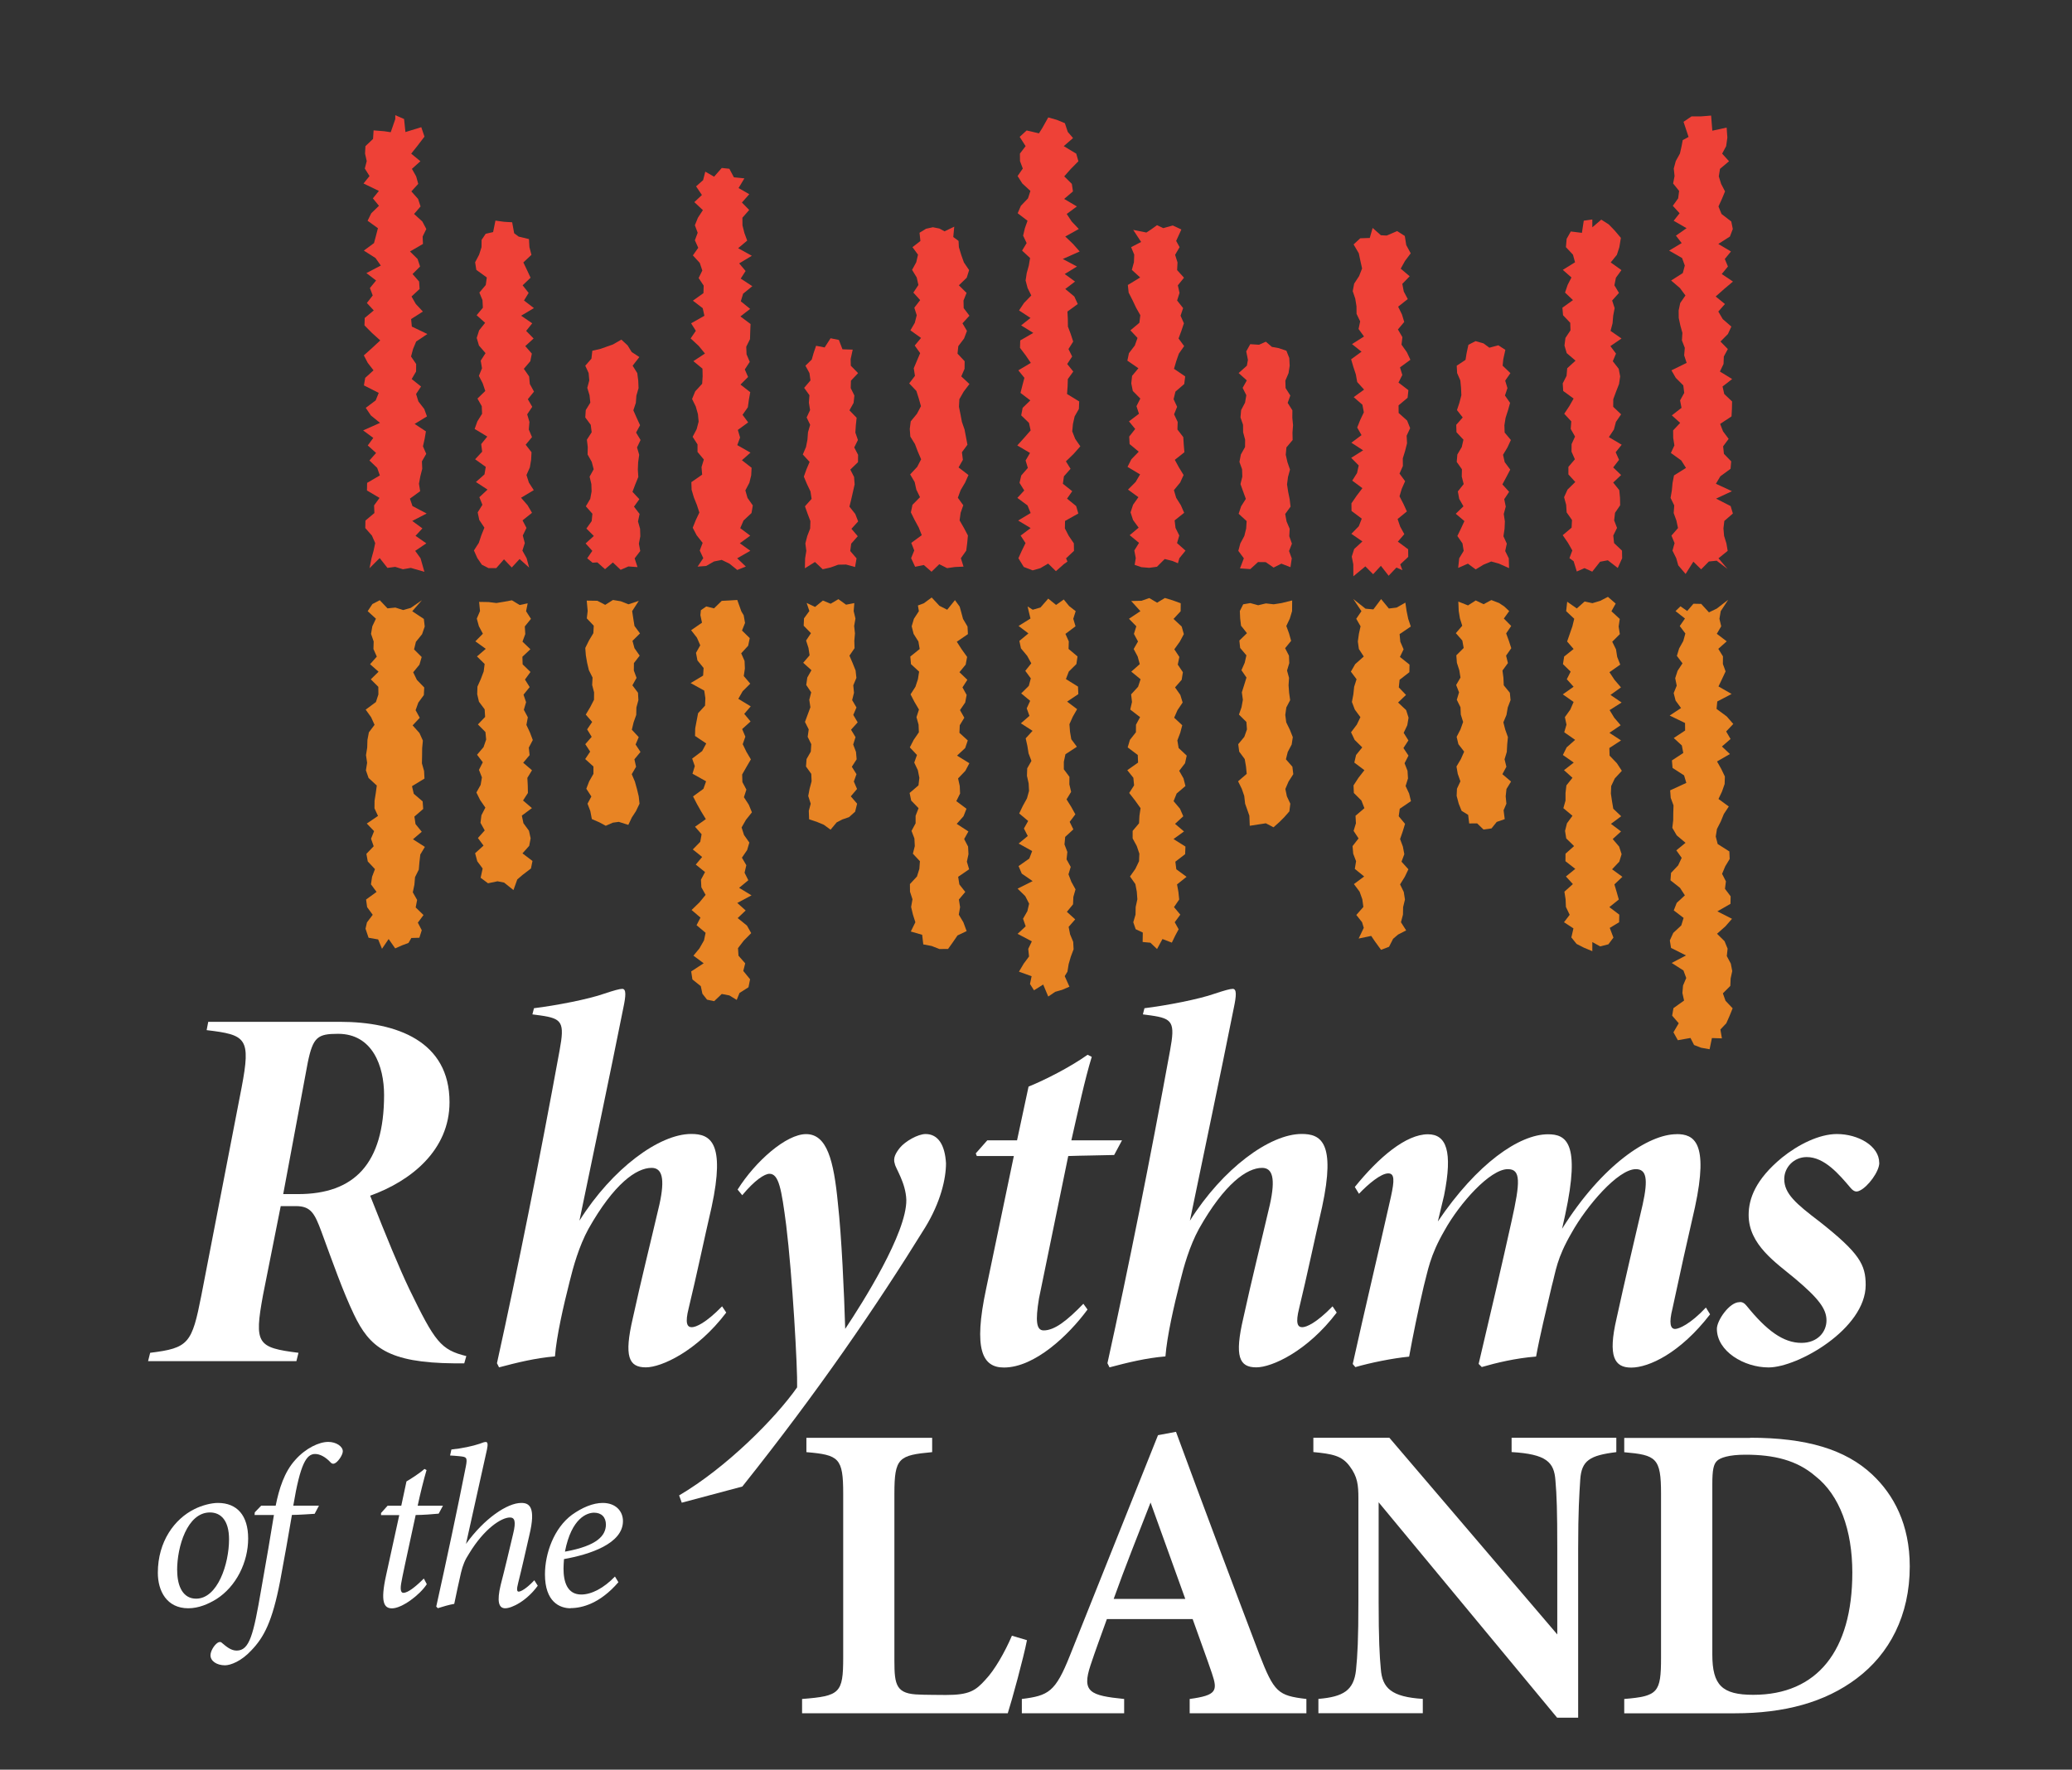 <?xml version="1.0" encoding="UTF-8"?><svg id="Layer_1" xmlns="http://www.w3.org/2000/svg" viewBox="0 0 259 221.25"><rect x="0" y="0" width="259" height="221.25" fill="#333333" stroke="none"/><path d="M58,170.45h-1.17c-8.36-.07-10.64-2.02-12.6-6.14-1.37-2.87-2.61-6.4-4.05-10.32-.85-2.28-1.31-3.2-3.2-3.2h-1.89l-2.22,11.16c-1.11,6.07-.72,6.53,4.44,7.18l-.26,1.04h-18.54l.26-1.04c4.83-.59,5.22-1.18,6.4-7.18l5.03-25.98c1.18-6.2.59-6.59-4.37-7.18l.2-1.04h16.45c7.12,0,13.71,2.42,13.71,10.05,0,6.01-4.83,9.86-9.92,11.69,2.09,5.29,3.59,8.94,4.9,11.69,3.2,6.59,3.92,7.57,7.12,8.36l-.26.91ZM37.24,149.29c7.05,0,10.77-3.79,10.77-12.4,0-3.59-1.44-7.64-5.75-7.64-2.55,0-3.13.39-3.79,3.59l-3.07,16.45h1.83Z" fill="#fff"/><path d="M66.75,126.05c2.68-.33,6.79-1.11,8.81-1.83,1.17-.39,1.89-.59,2.22-.59.52,0,.46.85.13,2.41-1.76,8.81-3.66,17.76-5.48,26.57,4.11-6.53,9.99-10.84,13.97-10.84,2.35,0,4.31.98,2.55,9.14-.98,4.24-1.83,8.36-2.87,12.67-.46,1.83-.2,2.35.39,2.35.52,0,1.76-.52,3.79-2.61l.52.78c-3.66,4.83-8.1,6.85-10.05,6.85-2.15,0-2.74-1.37-1.63-6.14,1.04-4.77,2.22-9.47,3.33-14.23.72-3.26.33-4.57-.98-4.57-1.89,0-4.7,1.96-7.9,7.64-1.17,2.15-1.89,4.7-2.35,6.59-.78,3.07-1.63,6.79-1.83,9.34-2.42.2-4.77.78-6.99,1.37l-.26-.52c2.61-11.82,5.35-25.53,7.83-39.11.65-3.52.33-3.98-2.42-4.37q-.46-.07-.98-.13l.2-.78Z" fill="#fff"/><path d="M92.21,148.71c2.22-3.53,6.07-6.92,8.55-6.92,2.61,0,3.46,3.26,3.98,8.68.46,4.11.78,11.23.91,15.67,2.22-3.33,7.7-12.01,7.64-16.13-.07-2.15-1.37-3.98-1.44-4.51-.26-.72.13-1.37.65-2.02.65-.78,2.22-1.7,3.2-1.7,1.57,0,2.42,1.37,2.55,3.66,0,1.89-.65,4.83-2.61,8.03-6.14,9.92-13.38,20.5-22.85,32.38l-7.57,2.02-.33-.91c5.88-3.46,12.01-9.6,14.75-13.51.07-2.28-.59-13.97-1.37-20.3-.59-4.5-.91-6.4-2.09-6.4-.59,0-1.83.78-3.4,2.68l-.59-.72Z" fill="#fff"/><path d="M139.27,144.4c-2.02.06-3.72.06-5.74.13-1.37,6.72-3.53,17.17-3.66,17.82-.46,2.81-.33,3.98.59,3.98,1.37,0,2.94-1.24,4.96-3.33l.52.72c-2.35,3.2-6.59,7.25-10.45,7.25-2.68,0-3.85-2.22-2.22-9.86l3.46-16.58h-4.63l-.13-.33,1.44-1.63h3.72l1.44-6.72c2.09-.85,5.16-2.41,7.38-3.98l.52.26c-.85,2.74-1.76,6.98-2.55,10.44h6.33l-.98,1.83Z" fill="#fff"/><path d="M143.06,126.05c2.68-.33,6.79-1.11,8.81-1.83,1.17-.39,1.89-.59,2.22-.59.52,0,.46.85.13,2.41-1.76,8.81-3.66,17.76-5.48,26.57,4.11-6.53,9.99-10.84,13.97-10.84,2.35,0,4.31.98,2.55,9.14-.98,4.24-1.83,8.36-2.87,12.67-.46,1.83-.2,2.35.39,2.35.52,0,1.76-.52,3.79-2.61l.52.78c-3.66,4.83-8.1,6.85-10.05,6.85-2.15,0-2.74-1.37-1.63-6.14,1.04-4.77,2.22-9.47,3.33-14.23.72-3.26.33-4.57-.98-4.57-1.89,0-4.7,1.96-7.9,7.64-1.17,2.15-1.89,4.7-2.35,6.59-.78,3.07-1.63,6.79-1.83,9.34-2.42.2-4.77.78-6.99,1.37l-.26-.52c2.61-11.82,5.35-25.53,7.83-39.11.65-3.52.33-3.98-2.42-4.37q-.46-.07-.98-.13l.2-.78Z" fill="#fff"/><path d="M209.58,141.79c2.15,0,4.05.98,2.29,9.14-.98,4.24-1.89,8.36-2.81,12.67-.46,1.83-.26,2.55.33,2.55.46,0,1.89-.59,3.85-2.68l.52.85c-3.72,4.83-7.64,6.66-9.86,6.66-2.09,0-2.94-1.37-1.83-6.14,1.04-4.77,2.15-9.47,3.26-14.23.72-3.26.46-4.44-.85-4.44-2.22,0-6.14,4.57-8.03,7.96-1.89,3.26-1.96,4.77-2.48,6.66-.72,3.07-1.5,6.27-1.96,8.81-2.55.2-4.96.78-6.79,1.31l-.39-.39c1.44-6.07,3-12.8,4.11-17.82,1.11-4.96,1.17-6.53-.46-6.53-2.22,0-6.01,4.24-7.9,7.64-1.89,3.26-2.09,5.09-2.61,6.99-.72,3.07-1.37,6.27-1.83,8.81-2.09.2-4.9.78-6.72,1.31l-.33-.39c1.5-6.79,3.13-13.58,4.77-20.89.46-2.09.46-2.94-.33-2.94-.91,0-2.48,1.31-3.66,2.55l-.52-.85c3-3.72,6.4-6.59,9.14-6.59,2.29,0,3.13,2.09,2.02,7.64l-.78,3.26c4.9-7.25,10.18-10.9,13.77-10.9,2.22,0,4.11.98,2.15,10.05l-.39,1.76c5.03-8.03,10.84-11.82,14.3-11.82Z" fill="#fff"/><path d="M234.91,145.38c0,1.11-1.44,3-2.42,3.46-.39.2-.72.2-1.17-.33-1.44-1.7-3.26-3.85-5.48-3.85-1.63,0-2.81,1.31-2.81,2.74,0,1.83,1.44,3.07,4.44,5.35,4.96,3.92,5.74,5.35,5.74,7.9,0,5.48-8.49,10.31-12.14,10.31-3.07,0-6.46-2.02-6.46-4.83,0-1.05,1.57-3.33,2.81-3.33.33-.07.65.13.91.46,2.48,3.07,4.57,4.63,6.85,4.63,2.02,0,3.13-1.37,3.13-2.81s-.98-2.74-3.92-5.22c-2.42-2.02-5.81-4.24-5.81-7.96,0-2.02.85-4.44,4.18-7.18,2.02-1.63,4.64-2.94,6.85-2.94,2.68,0,5.29,1.5,5.29,3.59Z" fill="#fff"/><path d="M31.02,192.34c0,2.96-1.48,6-3.98,7.59-1.02.62-2.22,1.14-3.5,1.14-2.7,0-3.81-2.16-3.81-4.44,0-3.92,2.1-6.74,4.58-7.96.91-.46,2.08-.77,2.93-.77,2.39,0,3.78,1.56,3.78,4.44ZM22.15,196.32c0,2.13.8,3.55,2.36,3.55,2.7,0,4.12-4.35,4.12-7.42,0-2.36-1.02-3.36-2.39-3.36-2.84,0-4.1,4.29-4.1,7.22Z" fill="#fff"/><path d="M34.46,188.24c.43-2.13,1.08-4.21,2.45-5.72,1.31-1.48,2.99-2.25,4.12-2.25,1,0,1.82.57,1.82,1.17,0,.43-.48,1.14-.85,1.42-.23.17-.45.2-.65,0-.65-.71-1.36-1.08-1.96-1.08-1.08,0-1.85,1.19-2.73,6.46h3.21l-.54,1.02c-.48.03-2.08.14-2.84.14-.54,3.13-.85,4.95-1.48,8.3-.97,5.03-2.02,7-3.58,8.62-1.25,1.37-2.62,1.88-3.3,1.88-1.05,0-1.82-.54-1.82-1.25,0-.48.4-1.22.88-1.56.2-.14.43-.14.54,0,.57.48,1.14.97,1.85.97,1.62,0,2.1-1.99,3.07-7.65.68-3.87,1.14-6.48,1.59-9.3h-2.42l.03-.34.8-.83h1.82Z" fill="#fff"/><path d="M54.83,189.24c-.57.06-2.02.17-2.87.17-1.28,5.92-1.68,7.74-1.82,8.59-.14.88.03,1.14.28,1.14.57,0,1.51-.74,2.56-1.79l.37.71c-.91,1.39-3.13,3.02-4.35,3.02-1,0-1.48-.77-.74-4.12l1.65-7.54h-2.28v-.26l.82-.91h1.71l.65-3.04c.46-.26,1.65-1.02,2.25-1.56l.26.14c-.34,1.14-.8,2.99-1.11,4.46h3.16l-.54,1Z" fill="#fff"/><path d="M56.43,181.22c1.36-.14,2.67-.43,3.5-.71.43-.17.63-.23.8-.23.23,0,.28.28.14.94-.8,3.64-1.82,8.16-2.62,11.8,2.27-3.16,5.15-5.12,6.91-5.12.97,0,1.88.45,1,4.07-.4,1.76-.94,4.15-1.39,5.94-.2.77-.17,1.08.06,1.08.26,0,.94-.34,1.96-1.42l.43.68c-1.39,1.91-3.24,2.82-4.07,2.82s-1.05-.88-.57-2.9c.51-1.96,1.11-4.49,1.56-6.4.4-1.62.17-2.05-.4-2.05-1.05,0-3.19,1.36-5.09,4.49-.54.82-.8,1.48-1.02,2.39-.26,1.14-.63,2.82-.85,3.92-.65.11-1.42.34-2.05.54l-.2-.2c1.22-5.49,2.7-12.43,3.7-17.52.23-1.17.06-1.19-.8-1.28-.31-.03-.94-.09-1.17-.09l.17-.77Z" fill="#fff"/><path d="M71.33,201.07c-1.37,0-3.21-.8-3.21-4.24,0-2.64,1.14-5.8,3.38-7.45,1.28-.91,2.62-1.48,3.84-1.48,1.62,0,2.53,1.02,2.53,2.27,0,2.84-4.18,4.18-7.37,4.75-.03.34-.06.91-.06,1.19,0,1.65.46,3.24,2.22,3.24,1.28,0,2.82-.8,4.21-2.25l.43.71c-2.3,2.67-4.55,3.24-5.97,3.24ZM70.62,193.99c4.12-.74,5.09-2.05,5.12-3.36,0-.97-.57-1.51-1.48-1.51-.85,0-2.82.63-3.64,4.86Z" fill="#fff"/><path d="M128.37,205.06c-.39,2.06-1.91,7.64-2.4,9.14h-25.71v-1.79c4.72-.37,5.14-.71,5.14-5.18v-20.49c0-4.47-.53-4.84-4.6-5.19v-1.79h15.72v1.79c-4.17.39-4.72.7-4.72,5.19v20.92c0,3.03.22,4.15,3.17,4.2.09.03,3.01.05,3.26.05,2.91,0,3.71-.52,4.96-1.92,1.12-1.17,2.4-3.39,3.3-5.49l1.88.56Z" fill="#fff"/><path d="M148.71,214.2v-1.79c3.38-.46,3.52-1.02,2.78-3.21-.59-1.76-1.51-4.23-2.41-6.78h-10.72c-.68,1.9-1.44,3.94-2.04,5.76-1.13,3.38-.05,3.8,4.2,4.23v1.79h-12.79v-1.79c3.34-.42,4.19-.86,6.01-5.43l11.01-27.55,2.25-.42c3.37,9.17,7,18.81,10.4,27.77,1.87,4.82,2.35,5.21,5.9,5.63v1.79h-14.57ZM143.82,187.85c-1.59,4.08-3.19,8.07-4.61,12.05h8.95l-4.34-12.05Z" fill="#fff"/><path d="M202.02,181.55c-3.29.41-4.33,1.04-4.49,3.44-.12,1.94-.26,3.89-.26,8.61v21.15h-2.63l-22.31-26.93v12.42c0,4.67.12,6.85.27,8.38.17,2.46,1.36,3.53,5.25,3.78v1.79h-13.05v-1.79c3.11-.26,4.42-1.06,4.7-3.59.19-1.83.3-3.91.3-8.59v-12.9c0-1.66-.11-2.71-1.09-4.01-.97-1.33-2.19-1.54-4.54-1.77v-1.79h9.5l20.99,24.59v-10.75c0-4.72-.07-6.66-.23-8.49-.16-2.32-1.14-3.3-5.48-3.56v-1.79h13.09v1.79Z" fill="#fff"/><path d="M218.77,179.75c7.03,0,11.91,1.45,15.27,4.61,2.67,2.51,4.68,6.22,4.68,11.48,0,6.13-2.54,10.93-6.63,14-3.96,2.99-9.03,4.36-15.24,4.36h-13.82v-1.79c4.21-.35,4.6-.79,4.6-5.17v-20.49c0-4.49-.6-4.84-4.6-5.19v-1.79h15.73ZM214.04,206.84c0,3.84,1.21,5.05,5.12,5.05,7.99,0,12.38-5.52,12.38-15.28,0-5.3-1.58-9.69-4.63-12.07-2.3-1.98-5.17-2.67-8.72-2.67-2.11,0-3.14.39-3.53.74-.48.42-.62,1.21-.62,2.93v21.29Z" fill="#fff"/><polygon points="212.64 14.55 211.44 14.55 210.44 15.23 211.07 17.12 210.34 17.52 210.2 18.27 209.99 19.2 209.47 20.14 209.22 21.07 209.32 22.01 209.14 22.94 209.89 23.87 209.77 24.8 209.1 25.73 209.95 26.66 209.21 27.6 210.82 28.53 209.49 29.46 210.21 30.39 208.64 31.33 210.26 32.26 210.6 33.2 210.35 34.14 208.89 35.07 209.99 36.01 210.68 36.94 210.03 37.88 209.83 38.81 209.84 39.75 210.04 40.68 210.3 41.62 210.24 42.56 210.6 43.49 210.52 44.43 210.83 45.37 208.93 46.3 209.47 47.24 210.41 48.18 210.53 49.12 210.01 50.06 210.19 50.99 208.98 51.93 210.02 52.87 209.14 53.81 209.15 54.75 209.3 55.69 208.86 56.63 210.16 57.57 210.75 58.5 209.25 59.44 209.07 60.37 208.98 61.32 208.82 62.25 209.28 63.19 209.21 64.14 209.55 65.08 209.75 66.02 208.93 66.96 209.32 67.9 209.06 68.84 209.53 69.79 209.78 70.68 210.7 71.76 211.67 70.22 212.64 71.18 213.61 70.2 214.58 70.1 215.94 71.13 214.81 69.8 215.96 68.87 215.8 67.93 215.51 66.99 215.43 66.06 215.54 65.13 216.61 64.2 216.33 63.27 214.51 62.34 216.49 61.41 214.49 60.48 215.04 59.55 216.32 58.61 216.4 57.68 215.49 56.74 215.39 55.8 216.08 54.87 215.38 53.93 215.02 53 216.44 52.06 216.49 51.13 216.51 50.19 215.53 49.26 215.32 48.32 216.52 47.39 214.99 46.45 215.44 45.51 215.48 44.57 215.98 43.64 215.06 42.7 215.99 41.76 216.42 40.83 215.34 39.89 214.79 38.95 215.62 38.01 214.46 37.07 215.52 36.13 216.62 35.2 215.22 34.26 215.99 33.32 215.6 32.38 216.37 31.44 214.79 30.5 216.24 29.57 216.6 28.63 216.41 27.69 215.19 26.75 214.81 25.81 215.24 24.87 215.63 23.93 215.14 22.99 214.85 22.05 215 21.11 216.13 20.16 215.27 19.21 215.77 18.27 215.92 17.2 215.83 15.95 214.04 16.34 213.89 14.45 212.64 14.55" fill="#ee4137"/><polygon points="199.04 28.42 199.04 27.44 197.97 27.59 197.74 29.11 196.35 28.94 195.83 29.86 195.74 30.9 196.62 31.84 196.88 32.79 195.35 33.74 196.43 34.69 195.95 35.63 195.63 36.58 196.62 37.52 195.3 38.47 195.38 39.41 196.28 40.36 196.31 41.3 195.68 42.25 195.56 43.2 195.84 44.15 196.94 45.09 195.9 46.04 195.82 46.99 195.34 47.93 195.4 48.88 196.7 49.83 196.16 50.78 195.53 51.73 196.41 52.68 196.34 53.63 196.88 54.58 196.45 55.52 196.44 56.47 196.86 57.42 196.05 58.37 196.05 59.31 196.91 60.26 195.94 61.21 195.51 62.16 195.77 63.11 195.83 64.06 196.5 65.01 196.45 65.97 195.34 66.91 196 67.87 196.54 68.82 196.18 69.78 196.7 70.16 197.1 71.45 198.06 71.03 199.03 71.47 200.01 70.23 200.98 70.05 202.22 71.01 202.77 69.79 202.75 68.84 201.76 67.9 201.66 66.95 202.13 66 201.77 65.06 201.88 64.11 202.52 63.17 202.5 62.23 202.41 61.28 201.65 60.33 202.64 59.39 201.65 58.44 202.38 57.49 201.96 56.54 202.71 55.6 201.11 54.65 201.74 53.7 201.99 52.75 202.64 51.8 201.65 50.86 201.66 49.91 202.01 48.96 202.38 48.01 202.52 47.06 202.34 46.11 201.6 45.16 202 44.21 201.3 43.27 202.69 42.32 201.32 41.37 201.57 40.42 201.65 39.47 201.83 38.52 201.52 37.57 202.37 36.62 201.8 35.67 201.99 34.72 202.68 33.77 201.34 32.81 202.11 31.86 202.42 30.9 202.61 29.74 201.86 28.85 201.1 28.06 200.16 27.46 199.04 28.42" fill="#ee4137"/><polygon points="185.44 42.93 184.44 42.65 183.55 43.11 183.32 44.18 183.19 44.99 182.09 45.72 182.14 46.64 182.54 47.56 182.63 48.49 182.67 49.41 182.43 50.34 182.12 51.27 182.84 52.19 182.03 53.11 182.06 54.04 182.93 54.97 182.72 55.89 182.17 56.82 182.09 57.75 182.74 58.67 182.72 59.59 182.96 60.52 182.23 61.44 182.4 62.37 182.93 63.3 181.97 64.23 183.05 65.15 182.62 66.08 182.17 67.01 182.81 67.94 182.96 68.87 182.4 69.8 182.27 71 183.49 70.47 184.46 71.19 185.43 70.6 186.4 70.2 187.38 70.47 188.63 71.03 188.6 69.81 188.15 68.89 188.35 67.97 187.93 67.04 188.07 66.11 188.11 65.19 187.97 64.26 188.22 63.34 188.03 62.41 188.64 61.49 187.8 60.56 188.3 59.63 188.78 58.71 188.09 57.78 187.88 56.86 188.43 55.94 188.86 55.01 188.08 54.08 188.05 53.16 188.2 52.23 188.5 51.3 188.76 50.37 188.12 49.45 188.43 48.52 188.15 47.59 188.8 46.65 187.83 45.72 187.91 44.91 188.17 43.74 187.29 43.17 186.17 43.47 185.44 42.93" fill="#ee4137"/><polygon points="158.23 42.72 157.38 43.1 156.28 43.03 155.78 43.93 155.99 44.99 155.86 45.72 154.83 46.64 155.85 47.56 155.33 48.49 155.79 49.41 155.63 50.34 155.14 51.27 155.06 52.19 155.38 53.11 155.39 54.04 155.64 54.97 155.63 55.89 155.11 56.82 154.93 57.75 155.26 58.67 155.29 59.59 155.06 60.52 155.39 61.44 155.73 62.37 155.14 63.3 154.83 64.23 155.83 65.15 155.77 66.08 155.54 67.01 155.04 67.94 154.79 68.87 155.48 69.8 155 71.06 156.29 71.15 157.25 70.27 158.22 70.28 159.2 70.96 160.17 70.47 161.31 70.91 161.47 69.81 161.13 68.89 161.49 67.97 161.16 67.04 161.21 66.11 160.82 65.19 160.65 64.26 161.32 63.34 161.21 62.41 161.02 61.49 160.88 60.56 161 59.63 161.25 58.71 160.93 57.78 160.72 56.86 160.8 55.94 161.58 55.01 161.56 54.08 161.63 53.16 161.54 52.23 161.55 51.3 160.96 50.37 161.29 49.45 160.7 48.52 160.67 47.59 161.07 46.65 161.21 45.72 161.16 44.76 160.8 43.85 159.83 43.52 158.99 43.37 158.23 42.72" fill="#ee4137"/><polygon points="144.63 28.15 143.91 28.67 143.3 29.07 141.65 28.74 142.64 30.25 141.39 30.9 141.78 31.84 141.74 32.79 141.48 33.74 142.52 34.69 140.98 35.63 141.08 36.58 141.56 37.52 142.01 38.47 142.54 39.41 142.42 40.36 141.3 41.3 142.19 42.25 141.85 43.2 141.12 44.15 140.92 45.09 142.3 46.04 141.51 46.99 141.41 47.93 141.6 48.88 142.54 49.83 142.06 50.78 142.37 51.73 141.12 52.68 141.9 53.63 141.15 54.58 141.2 55.52 142.34 56.47 141.42 57.42 140.94 58.37 142.51 59.31 141.95 60.26 141 61.21 142.3 62.16 141.63 63.11 141.32 64.06 141.63 65.01 142.33 65.97 141.21 66.91 142.38 67.87 141.79 68.82 141.97 69.78 141.83 70.62 142.68 70.91 143.65 70.99 144.62 70.86 145.59 69.89 146.57 70.14 147.24 70.42 147.42 69.79 148.19 68.84 147.13 67.9 147.41 66.95 146.94 66 146.83 65.06 148.02 64.11 147.61 63.17 147.02 62.23 146.74 61.28 147.52 60.33 147.95 59.39 147.37 58.44 146.85 57.49 148.05 56.54 147.97 55.6 147.91 54.65 147.18 53.7 147.21 52.75 146.76 51.8 147.14 50.86 146.7 49.91 146.93 48.96 148.03 48.01 148.15 47.06 146.75 46.11 147.03 45.16 147.36 44.21 148.02 43.27 147.32 42.32 147.67 41.37 147.99 40.42 147.57 39.47 147.89 38.52 147.14 37.57 147.44 36.62 147.23 35.67 148 34.72 147.14 33.77 147.19 32.81 146.89 31.86 147.45 30.9 147.02 30.12 147.67 28.69 146.6 28.19 145.4 28.52 144.63 28.15" fill="#ee4137"/><polygon points="131.03 14.68 130.29 16 129.87 16.67 128.33 16.31 127.46 17.11 128.2 18.27 127.49 19.2 127.5 20.14 127.85 21.07 127.2 22.01 127.79 22.94 128.8 23.87 128.5 24.8 127.61 25.73 127.21 26.66 128.44 27.6 128.11 28.53 127.89 29.46 128.33 30.39 127.76 31.33 128.76 32.26 128.6 33.2 128.34 34.14 128.2 35.07 128.45 36.01 128.91 36.94 128 37.88 127.38 38.81 128.81 39.75 127.64 40.68 129.16 41.62 127.53 42.56 127.5 43.49 128.21 44.43 128.85 45.37 127.29 46.3 128.05 47.24 127.8 48.18 127.56 49.12 128.79 50.06 127.83 50.99 127.65 51.93 128.62 52.87 128.83 53.81 128.01 54.75 127.16 55.69 128.75 56.63 128.2 57.57 128.48 58.5 127.66 59.44 127.44 60.37 128.03 61.32 127.17 62.25 128.44 63.19 128.83 64.14 127.27 65.08 128.83 66.02 127.58 66.96 128.19 67.9 127.73 68.84 127.3 69.79 127.97 70.88 129.08 71.31 130.05 71.03 131.02 70.46 131.99 71.41 132.97 70.54 133.43 70.21 133.26 69.8 134.25 68.87 134.23 67.93 133.59 66.99 133.11 66.06 133.13 65.13 134.79 64.2 134.52 63.27 133.38 62.34 134.03 61.41 132.86 60.48 132.99 59.55 133.82 58.61 133.24 57.68 134.21 56.74 135.04 55.8 134.4 54.87 134.03 53.93 134.12 53 134.33 52.06 134.86 51.13 134.9 50.19 133.38 49.26 133.45 48.32 133.48 47.39 134.16 46.45 133.4 45.51 134.02 44.57 133.56 43.64 134.15 42.7 133.84 41.76 133.49 40.83 133.48 39.89 133.43 38.95 134.72 38.01 134.29 37.07 133.16 36.13 134.38 35.2 133.09 34.26 134.62 33.32 132.85 32.38 134.96 31.44 134.13 30.5 133.16 29.57 134.85 28.63 133.96 27.69 133.34 26.75 134.61 25.81 133.02 24.87 134.12 23.93 133.98 22.99 133.03 22.05 133.86 21.11 134.8 20.16 134.53 19.21 132.97 18.27 134.13 17.26 133.47 16.49 133.11 15.4 132.09 14.98 131.03 14.68" fill="#ee4137"/><polygon points="117.42 28.57 116.61 28.41 115.75 28.6 114.94 29.1 115.05 30.13 114.06 30.9 114.75 31.84 114.53 32.79 114.01 33.74 114.59 34.69 114.8 35.63 114.17 36.58 115.02 37.52 114.29 38.47 114.59 39.41 114.35 40.36 113.8 41.3 115.13 42.25 114.34 43.2 115.02 44.15 114.62 45.09 114.22 46.04 114.37 46.99 113.65 47.93 114.55 48.88 114.85 49.83 115.12 50.78 114.62 51.73 113.84 52.68 113.72 53.63 113.79 54.58 114.37 55.52 114.73 56.47 115.14 57.42 114.65 58.37 113.77 59.31 114.33 60.26 114.54 61.21 115 62.16 114.06 63.11 113.86 64.06 114.33 65.01 114.85 65.97 115.22 66.91 113.91 67.87 114.28 68.82 113.89 69.78 114.39 70.86 115.48 70.64 116.44 71.48 117.41 70.54 118.39 71.03 119.36 70.89 120.44 70.84 120.11 69.79 120.78 68.84 120.9 67.9 120.99 66.95 120.49 66 119.95 65.06 120.08 64.11 120.41 63.17 119.73 62.23 120.08 61.28 120.64 60.33 121.06 59.39 119.82 58.44 120.36 57.49 120.24 56.54 120.93 55.6 120.75 54.65 120.57 53.7 120.24 52.75 120.06 51.8 119.87 50.86 119.92 49.91 120.46 48.96 121.18 48.01 120.16 47.06 120.57 46.11 120.58 45.16 119.69 44.21 119.79 43.27 120.51 42.32 120.87 41.37 120.31 40.42 121.18 39.47 120.46 38.52 120.44 37.57 120.82 36.62 119.86 35.67 120.84 34.72 121.14 33.77 120.49 32.81 120.15 31.86 119.86 30.9 119.82 30.12 119.16 29.63 119.28 28.34 118.07 28.92 117.42 28.57" fill="#ee4137"/><polygon points="103.82 42.29 103.08 43.44 102.01 43.23 101.69 44.17 101.47 44.95 100.68 45.72 101.18 46.64 101.31 47.56 100.52 48.49 101.18 49.41 101.11 50.34 101.26 51.27 100.83 52.19 101.27 53.11 101 54.04 100.93 54.97 100.75 55.89 100.35 56.82 101.2 57.75 100.81 58.67 100.48 59.59 100.87 60.52 101.31 61.44 101.45 62.37 100.62 63.3 100.95 64.23 101.3 65.15 101.27 66.08 100.91 67.01 100.67 67.94 100.79 68.87 100.64 69.8 100.61 71.05 101.87 70.26 102.84 71.17 103.81 70.95 104.78 70.6 105.76 70.58 106.88 70.89 107.07 69.81 106.28 68.89 106.4 67.97 107.22 67.04 106.43 66.11 107.27 65.19 106.91 64.26 106.18 63.34 106.41 62.41 106.62 61.49 106.83 60.56 106.76 59.63 106.29 58.71 107.25 57.78 107.26 56.86 106.78 55.94 107.24 55.01 106.92 54.08 106.98 53.16 107.08 52.23 106.18 51.3 106.7 50.37 106.8 49.45 106.34 48.52 106.37 47.59 107.26 46.65 106.35 45.72 106.33 44.9 106.59 43.71 105.31 43.67 104.86 42.5 103.82 42.29" fill="#ee4137"/><polygon points="90.22 21 89.26 22.09 88.16 21.46 87.89 22.52 87.01 23.3 87.74 24.38 86.79 25.27 87.86 26.27 87.24 27.22 86.86 28.16 87.21 29.1 86.86 30.04 87.28 30.98 86.61 31.93 87.47 32.87 87.79 33.82 87.33 34.76 87.96 35.71 87.93 36.65 86.61 37.59 87.84 38.53 88.05 39.48 86.39 40.42 86.98 41.36 86.33 42.31 87.35 43.26 88.12 44.2 86.67 45.15 87.81 46.09 87.83 47.04 87.77 47.98 86.9 48.93 86.51 49.88 86.97 50.82 87.24 51.77 87.33 52.71 87.08 53.66 86.58 54.61 87.19 55.56 87.19 56.5 87.98 57.45 87.69 58.4 87.77 59.34 86.42 60.28 86.45 61.23 86.73 62.18 87.11 63.13 87.42 64.08 86.97 65.03 86.59 65.98 87.08 66.92 87.83 67.87 87.47 68.83 87.91 69.78 87.2 70.84 88.27 70.76 89.24 70.2 90.21 70 91.18 70.47 92.16 71.26 93.23 70.83 92.15 69.8 93.79 68.86 92.48 67.92 93.78 66.97 92.53 66.03 92.94 65.08 93.94 64.14 94.1 63.19 93.44 62.25 93.17 61.31 93.67 60.36 93.9 59.42 93.95 58.48 92.74 57.54 93.81 56.59 92.16 55.65 92.51 54.7 92.23 53.75 93.52 52.81 92.82 51.86 93.48 50.92 93.61 49.98 93.78 49.03 92.56 48.08 93.51 47.13 93.1 46.19 93.72 45.24 93.32 44.3 93.28 43.35 93.75 42.4 93.78 41.45 93.82 40.51 92.55 39.56 93.77 38.62 92.6 37.67 92.89 36.72 94.04 35.78 92.59 34.83 93.2 33.88 92.4 32.93 93.98 31.98 92.27 31.03 93.4 30.08 93.05 29.13 92.81 28.18 92.8 27.22 93.65 26.25 92.74 25.32 93.66 24.28 92.32 23.51 93.05 22.3 91.74 22.17 91.17 21.1 90.22 21" fill="#ee4137"/><polygon points="76.61 43.07 75.84 43.34 75.08 43.61 74.04 43.85 73.93 44.84 73.16 45.72 73.58 46.64 73.66 47.56 73.41 48.49 73.69 49.41 73.79 50.34 73.22 51.27 73.16 52.19 73.84 53.11 73.96 54.04 73.36 54.97 73.47 55.89 73.45 56.82 73.97 57.75 74.21 58.67 73.7 59.59 73.92 60.52 73.95 61.44 73.78 62.37 73.23 63.3 74.05 64.23 73.96 65.15 73.3 66.08 74.23 67.01 73.2 67.94 74.04 68.87 73.4 69.8 74.07 70.35 74.67 70.31 75.63 71.16 76.61 70.32 77.58 71.24 78.55 70.82 79.69 70.9 79.33 69.81 80.03 68.89 79.86 67.97 80.04 67.04 80.01 66.11 79.75 65.19 79.95 64.26 79.25 63.34 79.92 62.41 79.06 61.49 79.41 60.56 79.79 59.63 79.73 58.71 79.77 57.78 79.9 56.86 79.63 55.94 80.07 55.01 79.51 54.08 80.01 53.16 79.58 52.23 79.17 51.3 79.48 50.37 79.55 49.45 79.82 48.52 79.78 47.59 79.66 46.65 79.08 45.72 79.92 44.64 78.96 44.01 78.45 43.18 77.67 42.46 76.61 43.07" fill="#ee4137"/><polygon points="63.01 27.73 61.93 27.58 61.64 29.01 60.71 29.23 60.2 29.99 60.19 30.9 59.89 31.84 59.39 32.79 59.54 33.74 60.85 34.69 60.72 35.63 59.92 36.58 60.31 37.52 60.36 38.47 59.58 39.41 60.64 40.36 59.89 41.3 59.59 42.25 59.87 43.2 60.69 44.15 60.09 45.09 60.25 46.04 59.86 46.99 60.34 47.93 60.66 48.88 59.68 49.83 60.22 50.78 60.26 51.73 59.67 52.68 59.33 53.63 60.91 54.58 60.15 55.52 60.27 56.47 59.39 57.42 60.72 58.37 60.56 59.31 59.49 60.26 60.94 61.21 59.92 62.16 60.3 63.11 59.71 64.06 59.91 65.01 60.55 65.97 60.17 66.91 59.85 67.87 59.24 68.82 59.67 69.78 60.23 70.6 61.07 71.03 62.03 71.03 63 69.93 63.97 70.95 64.95 69.89 66.14 70.96 65.83 69.79 65.3 68.84 65.6 67.9 65.35 66.95 65.81 66 65.32 65.06 66.5 64.11 65.95 63.17 65.13 62.23 66.72 61.28 66.11 60.33 65.81 59.39 66.23 58.44 66.39 57.49 66.44 56.54 65.71 55.6 66.5 54.65 66.1 53.7 66.18 52.75 65.9 51.8 66.53 50.86 65.98 49.91 66.75 48.96 66.23 48.01 66.14 47.06 65.48 46.11 66.29 45.16 66.48 44.21 65.66 43.27 66.7 42.32 65.77 41.37 66.53 40.42 65.14 39.47 66.74 38.52 65.5 37.57 66.08 36.62 65.33 35.67 66.32 34.72 65.88 33.77 65.42 32.81 66.43 31.86 66.18 30.9 66.12 29.89 64.83 29.58 64.27 29.16 64.02 27.79 63.01 27.73" fill="#ee4137"/><polygon points="49.41 14.4 49.41 14.89 48.84 16.53 48.05 16.41 46.7 16.3 46.63 17.37 45.68 18.27 45.63 19.2 45.84 20.14 45.6 21.07 46.19 22.01 45.44 22.94 47.36 23.87 46.61 24.8 47.37 25.73 46.41 26.66 45.95 27.6 47.24 28.53 47 29.46 46.75 30.39 45.48 31.33 46.94 32.26 47.6 33.2 45.8 34.14 47.01 35.07 46.24 36.01 46.59 36.94 45.86 37.88 46.72 38.81 45.59 39.75 45.56 40.68 46.49 41.62 47.53 42.56 46.53 43.49 45.48 44.43 45.97 45.37 46.69 46.3 45.65 47.24 45.49 48.18 47.34 49.12 46.96 50.06 45.72 50.99 46.35 51.93 47.5 52.87 45.39 53.81 46.66 54.75 45.97 55.69 47.01 56.63 46.18 57.57 47.15 58.5 47.48 59.44 45.89 60.37 45.87 61.32 47.44 62.25 46.76 63.19 46.8 64.14 45.68 65.08 45.66 66.02 46.49 66.96 46.9 67.9 46.7 68.84 46.44 69.79 46.19 71.04 47.46 69.77 48.43 71 49.4 70.87 50.37 71.17 51.35 71 53.05 71.49 52.57 69.8 51.9 68.87 53.29 67.93 51.94 66.99 52.8 66.06 51.53 65.13 53.33 64.2 51.56 63.27 51.24 62.34 52.52 61.41 52.37 60.48 52.54 59.55 52.78 58.61 52.74 57.68 53.28 56.74 52.87 55.8 53.08 54.87 53.24 53.93 51.83 53 53.37 52.06 53.03 51.13 52.3 50.19 52.01 49.26 52.63 48.32 51.46 47.39 52.01 46.45 52.02 45.51 51.38 44.57 51.63 43.64 52.02 42.7 53.42 41.76 51.48 40.83 51.39 39.89 52.86 38.95 51.98 38.01 51.44 37.07 52.45 36.13 52.39 35.2 51.57 34.26 52.51 33.32 52.2 32.38 51.25 31.44 52.87 30.5 52.83 29.57 53.29 28.63 52.79 27.69 51.76 26.75 52.57 25.81 52.26 24.87 51.42 23.93 52.28 22.99 52.02 22.05 51.49 21.11 52.55 20.16 51.4 19.21 52.15 18.27 53.06 17.08 52.66 15.9 50.68 16.51 50.51 14.88 49.41 14.4" fill="#ee4137"/><polygon points="172.61 29.41 171.58 28.5 171.22 29.75 170.03 29.79 169.2 30.56 169.85 31.67 170.05 32.62 170.26 33.56 169.89 34.51 169.27 35.46 169.09 36.4 169.41 37.35 169.56 38.29 169.57 39.24 170.02 40.18 169.82 41.13 170.5 42.07 169 43.02 170.19 43.97 168.89 44.92 169.17 45.87 169.48 46.81 169.65 47.76 170.51 48.71 169.21 49.65 170.3 50.6 170.48 51.55 170.03 52.5 169.65 53.45 170.19 54.4 168.92 55.35 170.39 56.3 168.9 57.24 169.84 58.19 169.63 59.14 169.03 60.09 170.3 61.03 169.58 61.98 168.93 62.93 168.94 63.88 170.22 64.84 169.85 65.79 168.92 66.74 170.3 67.69 169.27 68.64 168.97 69.59 169.16 70.55 169.17 72.05 170.67 70.81 171.64 71.79 172.61 70.74 173.58 71.98 174.55 70.96 175.3 71.28 175.03 70.56 176.03 69.62 176.02 68.67 174.73 67.72 175.54 66.78 175.02 65.83 174.7 64.89 175.86 63.94 175.43 63 174.94 62.05 175.22 61.11 175.64 60.16 174.94 59.21 175.36 58.26 175.35 57.31 175.64 56.37 175.88 55.42 175.83 54.47 176.27 53.53 175.89 52.58 174.83 51.63 174.82 50.68 175.95 49.73 176.05 48.78 174.81 47.83 175.29 46.88 175 45.93 176.3 44.98 175.86 44.04 175.19 43.09 175.3 42.15 174.74 41.19 175.53 40.25 175.24 39.3 174.77 38.34 175.97 37.39 175.47 36.44 175.29 35.49 176.21 34.54 175.09 33.59 175.62 32.63 176.34 31.67 175.78 30.64 175.6 29.5 174.64 28.89 173.34 29.45 172.61 29.41" fill="#ee4137"/><polygon points="170.26 115.3 170.47 116 169.83 117.34 171.4 117.01 171.86 117.69 172.63 118.75 173.63 118.37 174.14 117.37 174.76 116.84 175.77 116.32 175.12 115.3 175.37 114.35 175.39 113.41 175.62 112.46 175.47 111.51 175.01 110.57 175.6 109.62 176.05 108.68 175.19 107.73 175.54 106.79 175.36 105.84 175.01 104.9 175.34 103.95 175.63 103 174.84 102.05 174.97 101.11 176.37 100.16 176.14 99.21 175.7 98.27 176 97.32 175.94 96.37 175.57 95.42 176.06 94.47 175.43 93.52 176.05 92.57 175.46 91.62 175.91 90.67 176.07 89.73 175.77 88.78 174.76 87.83 175.75 86.88 174.85 85.94 174.95 84.99 176.17 84.04 176.19 83.09 174.99 82.13 175.45 81.18 175.04 80.23 174.95 79.28 176.35 78.33 176.03 77.38 175.83 76.42 175.67 75.34 174.58 75.96 173.61 76.08 172.64 74.9 171.67 76.19 170.69 76.1 169.16 74.89 170.18 76.41 169.53 77.36 170.07 78.3 169.86 79.25 169.73 80.2 169.86 81.14 170.47 82.08 169.4 83.03 168.86 83.97 169.57 84.92 169.27 85.86 169.17 86.81 168.99 87.76 169.35 88.71 170.05 89.66 169.6 90.6 168.88 91.55 169.33 92.5 170.28 93.44 169.51 94.39 169.29 95.34 170.55 96.29 169.81 97.24 169.19 98.19 169.23 99.14 170.18 100.09 170.55 101.04 169.44 101.99 169.49 102.93 169.2 103.88 169.82 104.82 169.07 105.78 169.15 106.73 169.51 107.67 169.35 108.63 170.52 109.58 169.24 110.53 169.95 111.48 170.29 112.43 170.42 113.39 169.54 114.39 170.26 115.3" fill="#e88424"/><polygon points="210.06 75.8 209.44 76.4 210.62 77.33 209.97 78.27 210.67 79.2 210.41 80.14 209.89 81.07 209.61 82 210.31 82.93 209.7 83.86 209.4 84.79 209.59 85.72 209.21 86.65 209.45 87.59 210.13 88.52 208.71 89.46 210.63 90.39 210.64 91.33 209.22 92.27 210.23 93.2 210.41 94.14 208.99 95.07 209.07 96.01 210.51 96.94 210.79 97.88 208.77 98.81 208.84 99.75 209.19 100.69 209.16 101.63 209.15 102.56 209.04 103.5 209.59 104.44 210.69 105.37 209.54 106.31 210.21 107.25 209.77 108.19 208.88 109.13 208.81 110.06 210 111 210.61 111.94 209.59 112.88 209.22 113.82 210.45 114.76 210.16 115.7 209.16 116.63 208.73 117.57 208.88 118.51 210.75 119.45 208.96 120.39 210.43 121.33 210.78 122.27 210.38 123.21 210.3 124.15 210.51 125.09 209.18 126.04 209.02 126.98 209.84 127.93 209.18 129.06 209.73 130.05 211.31 129.77 211.76 130.65 212.64 130.99 213.7 131.18 213.99 129.78 215.24 129.82 215.05 128.71 215.79 127.93 216.2 127 216.58 126.06 215.69 125.12 215.36 124.19 216.29 123.26 216.33 122.33 216.53 121.4 216.35 120.47 215.85 119.53 215.95 118.6 215.57 117.67 214.63 116.74 215.68 115.81 216.5 114.87 214.67 113.94 216.31 113 216.33 112.06 215.62 111.12 215.74 110.19 215.26 109.25 215.65 108.32 216.21 107.39 216.17 106.45 214.71 105.52 214.47 104.58 214.62 103.64 215.1 102.7 215.48 101.77 216.1 100.83 214.81 99.89 215.25 98.96 215.58 98.02 215.61 97.08 215.16 96.14 214.63 95.2 216.24 94.27 215.24 93.33 216.32 92.39 215.77 91.45 216.66 90.51 215.84 89.57 214.57 88.63 214.66 87.7 216.45 86.76 214.81 85.82 215.26 84.88 215.7 83.94 215.36 83.01 215.37 82.06 214.79 81.12 215.84 80.18 214.6 79.24 215.15 78.3 214.93 77.36 215.09 76.41 216.02 74.99 214.59 76.09 213.62 76.56 212.65 75.5 211.68 75.48 210.9 76.39 210.06 75.8" fill="#e88424"/><polygon points="127.37 121.48 128.95 122.05 128.75 123.02 129.25 123.81 130.4 123.09 131.03 124.59 131.9 124 132.77 123.75 133.68 123.36 133.09 122.04 133.43 121.48 133.58 120.54 133.85 119.61 134.2 118.68 134.15 117.75 133.76 116.81 133.58 115.88 134.4 114.94 133.36 114 134.13 113.06 134.17 112.13 134.44 111.19 133.92 110.25 133.56 109.31 133.84 108.38 133.32 107.44 133.42 106.51 133.06 105.57 133.15 104.63 134.17 103.69 133.71 102.75 134.42 101.81 133.9 100.87 133.32 99.94 133.89 99 133.67 98.06 133.68 97.12 132.98 96.18 132.98 95.24 133.18 94.3 134.61 93.36 133.91 92.42 133.75 91.48 133.68 90.54 134.1 89.6 134.64 88.66 133.39 87.72 134.79 86.78 134.75 85.84 133.24 84.9 133.6 83.96 134.55 83.02 134.69 82.07 133.57 81.13 133.6 80.19 133.18 79.25 134.44 78.3 134.16 77.36 134.46 76.41 133.64 75.77 132.97 74.95 132.01 75.63 131.03 74.84 130.06 75.95 129.09 76.23 128.45 75.82 128.58 76.39 128.81 77.33 127.32 78.26 128.55 79.19 127.42 80.13 127.62 81.06 128.4 82 128.91 82.93 128.16 83.87 128.85 84.81 128.6 85.75 127.65 86.69 128.77 87.62 128.34 88.56 128.68 89.5 127.61 90.43 129.07 91.37 128.21 92.31 128.42 93.25 128.57 94.19 128.93 95.13 128.4 96.06 128.37 97 128.58 97.94 128.63 98.88 128.37 99.82 127.85 100.76 127.4 101.7 128.52 102.64 127.99 103.58 128.47 104.52 127.33 105.46 129.02 106.4 128.66 107.34 127.32 108.28 127.72 109.22 129.08 110.16 127.2 111.1 128.16 112.04 128.64 112.98 128.42 113.92 127.88 114.86 128.21 115.81 127.2 116.75 128.98 117.69 128.53 118.63 128.63 119.58 127.97 120.47 127.37 121.48" fill="#e88424"/><polygon points="46.07 117.24 47.27 117.45 47.75 118.62 48.58 117.4 49.4 118.57 50.23 118.2 51.06 117.89 51.42 117.27 52.42 117.24 52.72 116.3 52.23 115.35 52.94 114.4 51.96 113.45 52.14 112.51 51.6 111.56 51.8 110.61 51.88 109.66 52.35 108.72 52.43 107.77 52.54 106.83 53.11 105.88 51.62 104.93 52.72 103.99 51.94 103.03 51.8 102.09 52.9 101.14 52.83 100.19 51.72 99.24 51.5 98.29 53.06 97.34 53.01 96.39 52.74 95.44 52.76 94.5 52.77 93.55 52.86 92.59 52.43 91.64 51.58 90.69 52.47 89.74 51.95 88.79 52.29 87.84 52.98 86.9 53.03 85.95 52.11 85 51.65 84.05 52.43 83.1 52.71 82.14 51.76 81.19 51.99 80.24 52.76 79.29 53.09 78.33 52.98 77.38 51.53 76.42 52.74 75.04 51.35 76 50.39 76.27 49.42 75.96 48.44 76.06 47.47 75.04 46.55 75.52 45.96 76.41 46.99 77.35 46.54 78.3 46.38 79.25 46.71 80.2 46.68 81.14 47.1 82.09 46.26 83.04 47.32 83.98 46.35 84.93 47.29 85.87 47.3 86.82 46.99 87.77 45.71 88.72 46.39 89.67 46.82 90.62 46.11 91.56 45.93 92.51 45.9 93.46 45.75 94.41 45.89 95.36 45.74 96.31 46.07 97.26 47.1 98.21 46.97 99.16 46.82 100.11 46.81 101.06 47.25 102.01 45.85 102.96 46.76 103.91 46.38 104.86 46.71 105.8 45.8 106.75 45.97 107.7 46.87 108.66 46.51 109.61 46.37 110.56 47.07 111.51 45.76 112.46 45.89 113.41 46.59 114.37 45.87 115.32 45.69 116.11 46.07 117.24" fill="#e88424"/><polygon points="195.5 115.3 196.68 116.07 196.42 117.2 197.07 118.01 198.01 118.49 199.04 118.92 199.04 117.78 200.02 118.32 201.05 118.06 201.68 117.22 201.22 116.01 202.39 115.3 202.41 114.35 201.17 113.41 202.35 112.46 202.08 111.51 201.8 110.57 202.8 109.62 201.51 108.68 202.41 107.73 202.7 106.79 202.39 105.84 201.59 104.9 202.63 103.95 201.37 103 202.65 102.05 201.66 101.11 201.5 100.16 201.36 99.21 201.4 98.27 201.85 97.32 202.73 96.37 202.11 95.42 201.2 94.47 201.17 93.52 202.63 92.57 201.18 91.62 202.58 90.67 201.78 89.73 201.2 88.78 202.7 87.83 201.31 86.88 202.62 85.94 201.81 84.99 201.18 84.04 202.53 83.09 202.15 82.13 202 81.18 201.53 80.23 202.48 79.28 202.33 78.33 202.47 77.38 201.43 76.42 201.96 75.46 200.99 74.62 200.02 75.12 199.05 75.41 198.08 75.2 197.1 76.07 195.9 75.23 195.77 76.41 196.78 77.36 196.55 78.3 196.22 79.25 195.89 80.2 196.7 81.14 195.52 82.08 195.37 83.03 196.33 83.97 195.85 84.92 196.7 85.86 195.35 86.81 196.7 87.76 196.29 88.71 195.61 89.66 195.81 90.6 195.53 91.55 196.89 92.5 195.83 93.44 195.36 94.39 196.72 95.34 195.5 96.29 196.56 97.24 195.8 98.19 195.69 99.14 195.69 100.09 195.42 101.04 196.56 101.99 195.87 102.93 195.63 103.88 195.78 104.82 196.76 105.78 195.69 106.73 195.68 107.67 196.91 108.63 195.74 109.58 196.61 110.53 195.55 111.48 195.7 112.43 195.74 113.39 196.21 114.37 195.5 115.3" fill="#e88424"/><polygon points="141.66 115.3 141.96 116.17 142.85 116.59 142.83 117.77 143.8 117.86 144.63 118.65 145.31 117.4 146.48 117.85 146.91 116.96 147.33 116.18 146.84 115.3 147.54 114.35 146.75 113.41 147.4 112.46 147.3 111.51 147.13 110.57 148.32 109.62 147.04 108.68 146.92 107.73 148.14 106.79 148.18 105.84 146.69 104.9 148 103.95 146.88 103 147.91 102.05 147.5 101.11 146.7 100.16 147.08 99.21 148.18 98.27 147.94 97.32 147.4 96.37 148.13 95.42 148.34 94.47 147.33 93.52 147.17 92.57 147.53 91.62 147.78 90.67 146.77 89.73 147.19 88.78 147.83 87.83 147.54 86.88 146.88 85.94 147.71 84.99 147.86 84.04 147.22 83.09 147.42 82.13 146.79 81.18 147.47 80.23 147.98 79.28 147.71 78.33 146.69 77.38 147.58 76.42 147.59 75.42 146.57 75.05 145.61 74.76 144.64 75.35 143.66 74.77 142.69 75.11 141.4 75.14 142.55 76.41 141.12 77.36 142.04 78.3 141.74 79.25 142.25 80.2 141.71 81.14 142.21 82.08 142.47 83.03 141.41 83.97 142.57 84.92 142.26 85.86 141.39 86.81 141.5 87.76 141.28 88.71 142.51 89.66 142 90.6 141.99 91.55 141.24 92.5 140.96 93.44 142.22 94.39 142.26 95.34 140.91 96.29 141.67 97.24 141.76 98.19 141.15 99.14 141.89 100.09 142.57 101.04 142.43 101.99 142.38 102.93 141.58 103.88 141.58 104.82 142.1 105.78 142.42 106.73 142.38 107.67 141.92 108.63 141.25 109.58 141.92 110.53 142.1 111.48 142.17 112.43 141.96 113.39 141.94 114.35 141.66 115.3" fill="#e88424"/><polygon points="114.42 115.3 113.85 116.46 115.27 116.87 115.41 118.07 116.46 118.27 117.42 118.65 118.51 118.64 119.17 117.71 119.69 116.95 120.83 116.41 120.42 115.3 119.85 114.35 120.01 113.41 119.86 112.46 120.66 111.51 119.92 110.57 119.77 109.62 121.14 108.68 120.86 107.73 121.06 106.79 121.01 105.84 120.52 104.9 121.05 103.95 119.59 103 120.44 102.05 120.81 101.11 119.54 100.16 120.01 99.21 119.97 98.27 119.76 97.32 120.67 96.37 121.17 95.42 119.63 94.47 120.65 93.52 120.97 92.57 119.93 91.62 119.97 90.67 120.54 89.73 120 88.78 120.65 87.83 120.83 86.88 120.31 85.94 120.92 84.99 119.93 84.04 120.71 83.09 120.89 82.13 120.21 81.18 119.6 80.23 120.99 79.28 120.94 78.33 120.38 77.38 120.12 76.42 119.96 75.84 119.37 75.03 118.4 76.23 117.43 75.74 116.46 74.7 115.48 75.42 114.74 75.7 114.86 76.41 114.24 77.36 113.96 78.3 114.2 79.25 114.8 80.2 114.96 81.14 113.79 82.08 113.87 83.03 114.89 83.97 114.74 84.92 114.43 85.86 113.82 86.81 114.31 87.76 114.87 88.71 114.56 89.66 114.82 90.6 114.86 91.55 114.21 92.5 113.73 93.44 114.62 94.39 114.28 95.34 114.73 96.29 114.92 97.24 114.81 98.19 113.7 99.14 113.9 100.09 114.82 101.04 114.45 101.99 114.45 102.93 113.94 103.88 114.3 104.82 114.35 105.78 114.11 106.73 114.99 107.67 114.92 108.63 114.62 109.58 113.74 110.53 113.75 111.48 114.06 112.43 113.89 113.39 114.11 114.32 114.42 115.3" fill="#e88424"/><polygon points="60.33 108.58 60.08 109.74 61 110.43 62.19 110.18 63.01 110.34 64.18 111.28 64.66 109.95 65.31 109.39 66.37 108.58 66.56 107.64 65.31 106.69 66.15 105.75 66.33 104.81 66.12 103.86 65.43 102.92 65.23 101.97 66.49 101.03 65.38 100.08 65.99 99.14 65.97 98.2 65.92 97.25 66.5 96.3 65.4 95.36 66.2 94.41 66.1 93.47 66.6 92.52 66.24 91.57 65.8 90.63 65.98 89.68 65.48 88.74 65.76 87.79 65.44 86.85 66.21 85.9 65.62 84.96 66.31 84.01 65.33 83.06 65.3 82.11 66.3 81.17 65.31 80.22 65.66 79.27 65.6 78.32 66.37 77.37 65.76 76.42 65.96 75.43 64.96 75.64 63.99 75.05 63.02 75.23 62.05 75.39 61.07 75.27 59.89 75.25 60 76.4 59.6 77.34 59.86 78.29 60.36 79.23 59.42 80.18 60.72 81.12 59.62 82.07 60.58 83.01 60.46 83.95 60.1 84.9 59.68 85.84 59.65 86.79 59.87 87.73 60.58 88.68 60.64 89.63 59.74 90.57 60.68 91.52 60.77 92.46 60.44 93.41 59.63 94.36 60.35 95.3 59.87 96.25 60.24 97.19 60.08 98.13 59.55 99.08 60.02 100.03 60.67 100.97 60.18 101.92 60.06 102.87 60.59 103.82 59.74 104.77 60.44 105.72 59.39 106.67 59.66 107.68 60.33 108.58" fill="#e88424"/><polygon points="182.34 100.48 182.7 101.37 183.52 101.88 183.65 102.95 184.64 102.94 185.44 103.71 186.44 103.57 187.09 102.76 188.09 102.41 187.95 101.3 188.3 100.48 188.21 99.56 188.31 98.64 188.88 97.71 187.8 96.79 188.3 95.86 188.07 94.93 188.35 94.01 188.4 93.08 188.49 92.16 188.16 91.23 187.92 90.31 188.31 89.38 188.47 88.45 188.82 87.53 188.73 86.61 187.97 85.68 187.93 84.75 187.81 83.83 188.49 82.9 188.26 81.97 188.91 81.04 188.61 80.12 188.27 79.19 188.9 78.26 187.98 77.33 188.65 76.4 188.02 75.81 187.38 75.39 186.42 75.02 185.45 75.54 184.47 75.07 183.5 75.69 182.29 75.21 182.34 76.39 182.49 77.31 182.78 78.23 181.98 79.16 182.79 80.08 182.96 81.01 182.04 81.93 182.11 82.86 182.41 83.79 182.56 84.71 182.02 85.64 182.38 86.56 182.1 87.49 182.56 88.42 182.6 89.34 182.89 90.26 182.56 91.19 182.08 92.12 182.3 93.04 183.02 93.97 182.61 94.9 182.06 95.83 182.22 96.75 182.55 97.68 182.12 98.61 182.08 99.5 182.34 100.48" fill="#e88424"/><polygon points="155.64 100.48 155.91 101.24 156.17 101.98 156.22 103.24 157.39 103.06 158.23 102.93 159.19 103.43 159.91 102.79 160.54 102.16 161.17 101.44 161.29 100.48 160.86 99.56 160.67 98.64 161.07 97.71 161.66 96.79 161.55 95.86 160.74 94.93 160.97 94.01 161.46 93.08 161.6 92.16 161.23 91.23 160.78 90.31 160.66 89.38 160.79 88.45 161.27 87.53 161.14 86.61 161.07 85.68 161.13 84.75 160.88 83.83 161.16 82.9 161.12 81.97 160.64 81.04 161.39 80.12 161.13 79.19 160.79 78.26 161.23 77.33 161.51 76.4 161.52 75.07 160.18 75.4 159.21 75.55 158.24 75.44 157.27 75.67 156.29 75.4 155.4 75.55 154.98 76.39 155.02 77.31 155.13 78.23 155.87 79.16 154.92 80.08 155.02 81.01 155.8 81.93 155.59 82.86 155.18 83.79 155.81 84.71 155.52 85.64 155.23 86.56 155.36 87.49 155.19 88.42 154.87 89.34 155.8 90.26 155.87 91.19 155.54 92.12 154.78 93.04 154.9 93.97 155.59 94.9 155.75 95.83 155.84 96.75 154.76 97.68 155.22 98.61 155.53 99.51 155.64 100.48" fill="#e88424"/><polygon points="101.34 100.48 101.1 101.37 101.14 102.43 102.15 102.77 102.97 103.11 103.82 103.73 104.58 102.82 105.26 102.46 106.13 102.16 106.89 101.48 107.14 100.48 106.35 99.56 107.13 98.64 106.73 97.71 107.06 96.79 106.48 95.86 107.08 94.93 107 94.01 106.65 93.08 106.94 92.16 106.38 91.23 107.21 90.31 106.66 89.38 107.06 88.45 106.52 87.53 106.75 86.61 106.66 85.68 107.05 84.75 106.95 83.83 106.58 82.9 106.18 81.97 106.82 81.04 106.79 80.12 106.87 79.19 106.77 78.26 106.93 77.33 106.71 76.4 106.79 75.4 105.76 75.6 104.8 74.91 103.83 75.48 102.86 75.08 101.88 75.88 100.83 75.38 101.17 76.39 100.5 77.31 100.46 78.23 101.37 79.16 100.76 80.08 101.06 81.01 101.2 81.93 100.4 82.86 101.43 83.79 100.91 84.71 100.78 85.64 101.4 86.56 101.16 87.49 101.3 88.42 100.96 89.34 100.62 90.26 101.09 91.19 100.96 92.12 101.41 93.04 101.35 93.97 100.82 94.9 100.75 95.83 101.41 96.75 101.45 97.68 101.2 98.61 101.03 99.52 101.34 100.48" fill="#e88424"/><polygon points="73.44 100.48 73.79 101.4 73.98 102.4 74.92 102.81 75.72 103.24 76.61 102.85 77.35 102.75 78.54 103.13 78.98 102.2 79.49 101.42 79.94 100.48 79.84 99.56 79.62 98.64 79.36 97.71 78.97 96.79 79.51 95.86 79.3 94.93 80.06 94.01 79.45 93.08 79.84 92.16 78.98 91.23 79.2 90.31 79.53 89.38 79.55 88.45 79.8 87.53 79.75 86.61 79.05 85.68 79.57 84.75 79.23 83.83 79.24 82.9 79.96 81.97 79.31 81.04 79.06 80.12 80 79.19 79.31 78.26 79.16 77.33 79.02 76.4 79.85 75.12 78.56 75.55 77.59 75.17 76.62 75.01 75.65 75.62 74.67 75.11 73.34 75.09 73.46 76.39 73.35 77.31 74.22 78.23 74.17 79.16 73.62 80.08 73.16 81.01 73.23 81.93 73.39 82.86 73.61 83.79 74.07 84.71 74.02 85.64 74.26 86.56 74.25 87.49 73.77 88.42 73.22 89.34 74.02 90.26 73.39 91.19 73.96 92.12 73.16 93.04 73.77 93.97 73.15 94.9 74.18 95.83 74.18 96.75 73.65 97.68 73.29 98.61 73.92 99.58 73.44 100.48" fill="#e88424"/><polygon points="86.68 119.48 87.96 120.43 86.4 121.45 86.55 122.45 87.6 123.29 87.8 124.24 88.38 124.98 89.27 125.17 90.22 124.27 91.17 124.45 92.09 125.01 92.44 124.14 93.56 123.43 93.76 122.43 92.91 121.39 93.15 120.44 92.31 119.48 92.25 118.54 92.97 117.6 93.9 116.66 93.37 115.72 92.21 114.78 93.21 113.83 92.16 112.89 93.94 111.94 92.39 111 93.54 110.05 93.07 109.11 93.29 108.17 92.74 107.23 93.39 106.28 93.67 105.34 93 104.39 92.7 103.45 93.24 102.5 93.99 101.56 93.6 100.61 92.99 99.67 93.3 98.72 92.8 97.78 92.77 96.83 93.31 95.88 93.86 94.94 93.3 93.99 92.84 93.04 93.17 92.1 92.77 91.15 93.82 90.2 93.03 89.25 93.84 88.31 92.29 87.37 92.83 86.42 93.78 85.47 92.97 84.52 93.11 83.58 93.07 82.63 92.65 81.68 93.52 80.73 93.72 79.78 92.75 78.83 93.13 77.88 92.96 76.92 92.67 76.44 92.16 75.01 91.2 75.07 90.22 75.12 89.25 76.06 88.28 75.82 87.61 76.29 87.55 76.91 87.75 77.85 86.39 78.79 87.12 79.73 87.53 80.68 87 81.62 87.18 82.57 87.95 83.51 87.89 84.46 86.33 85.4 88.03 86.34 88.17 87.28 88.13 88.22 87.26 89.17 87.08 90.11 86.9 91.06 86.88 92.01 88.28 92.95 87.77 93.9 86.52 94.84 86.85 95.78 86.56 96.73 88.26 97.68 87.93 98.62 86.63 99.57 87.12 100.52 87.65 101.46 88.23 102.41 86.88 103.36 87.7 104.3 87.53 105.25 86.6 106.2 87.77 107.14 86.97 108.09 88.13 109.03 87.62 109.98 87.67 110.93 88.2 111.88 87.42 112.83 86.45 113.77 87.56 114.72 87.07 115.67 88.2 116.62 88 117.57 87.43 118.57 86.68 119.48" fill="#e88424"/></svg>